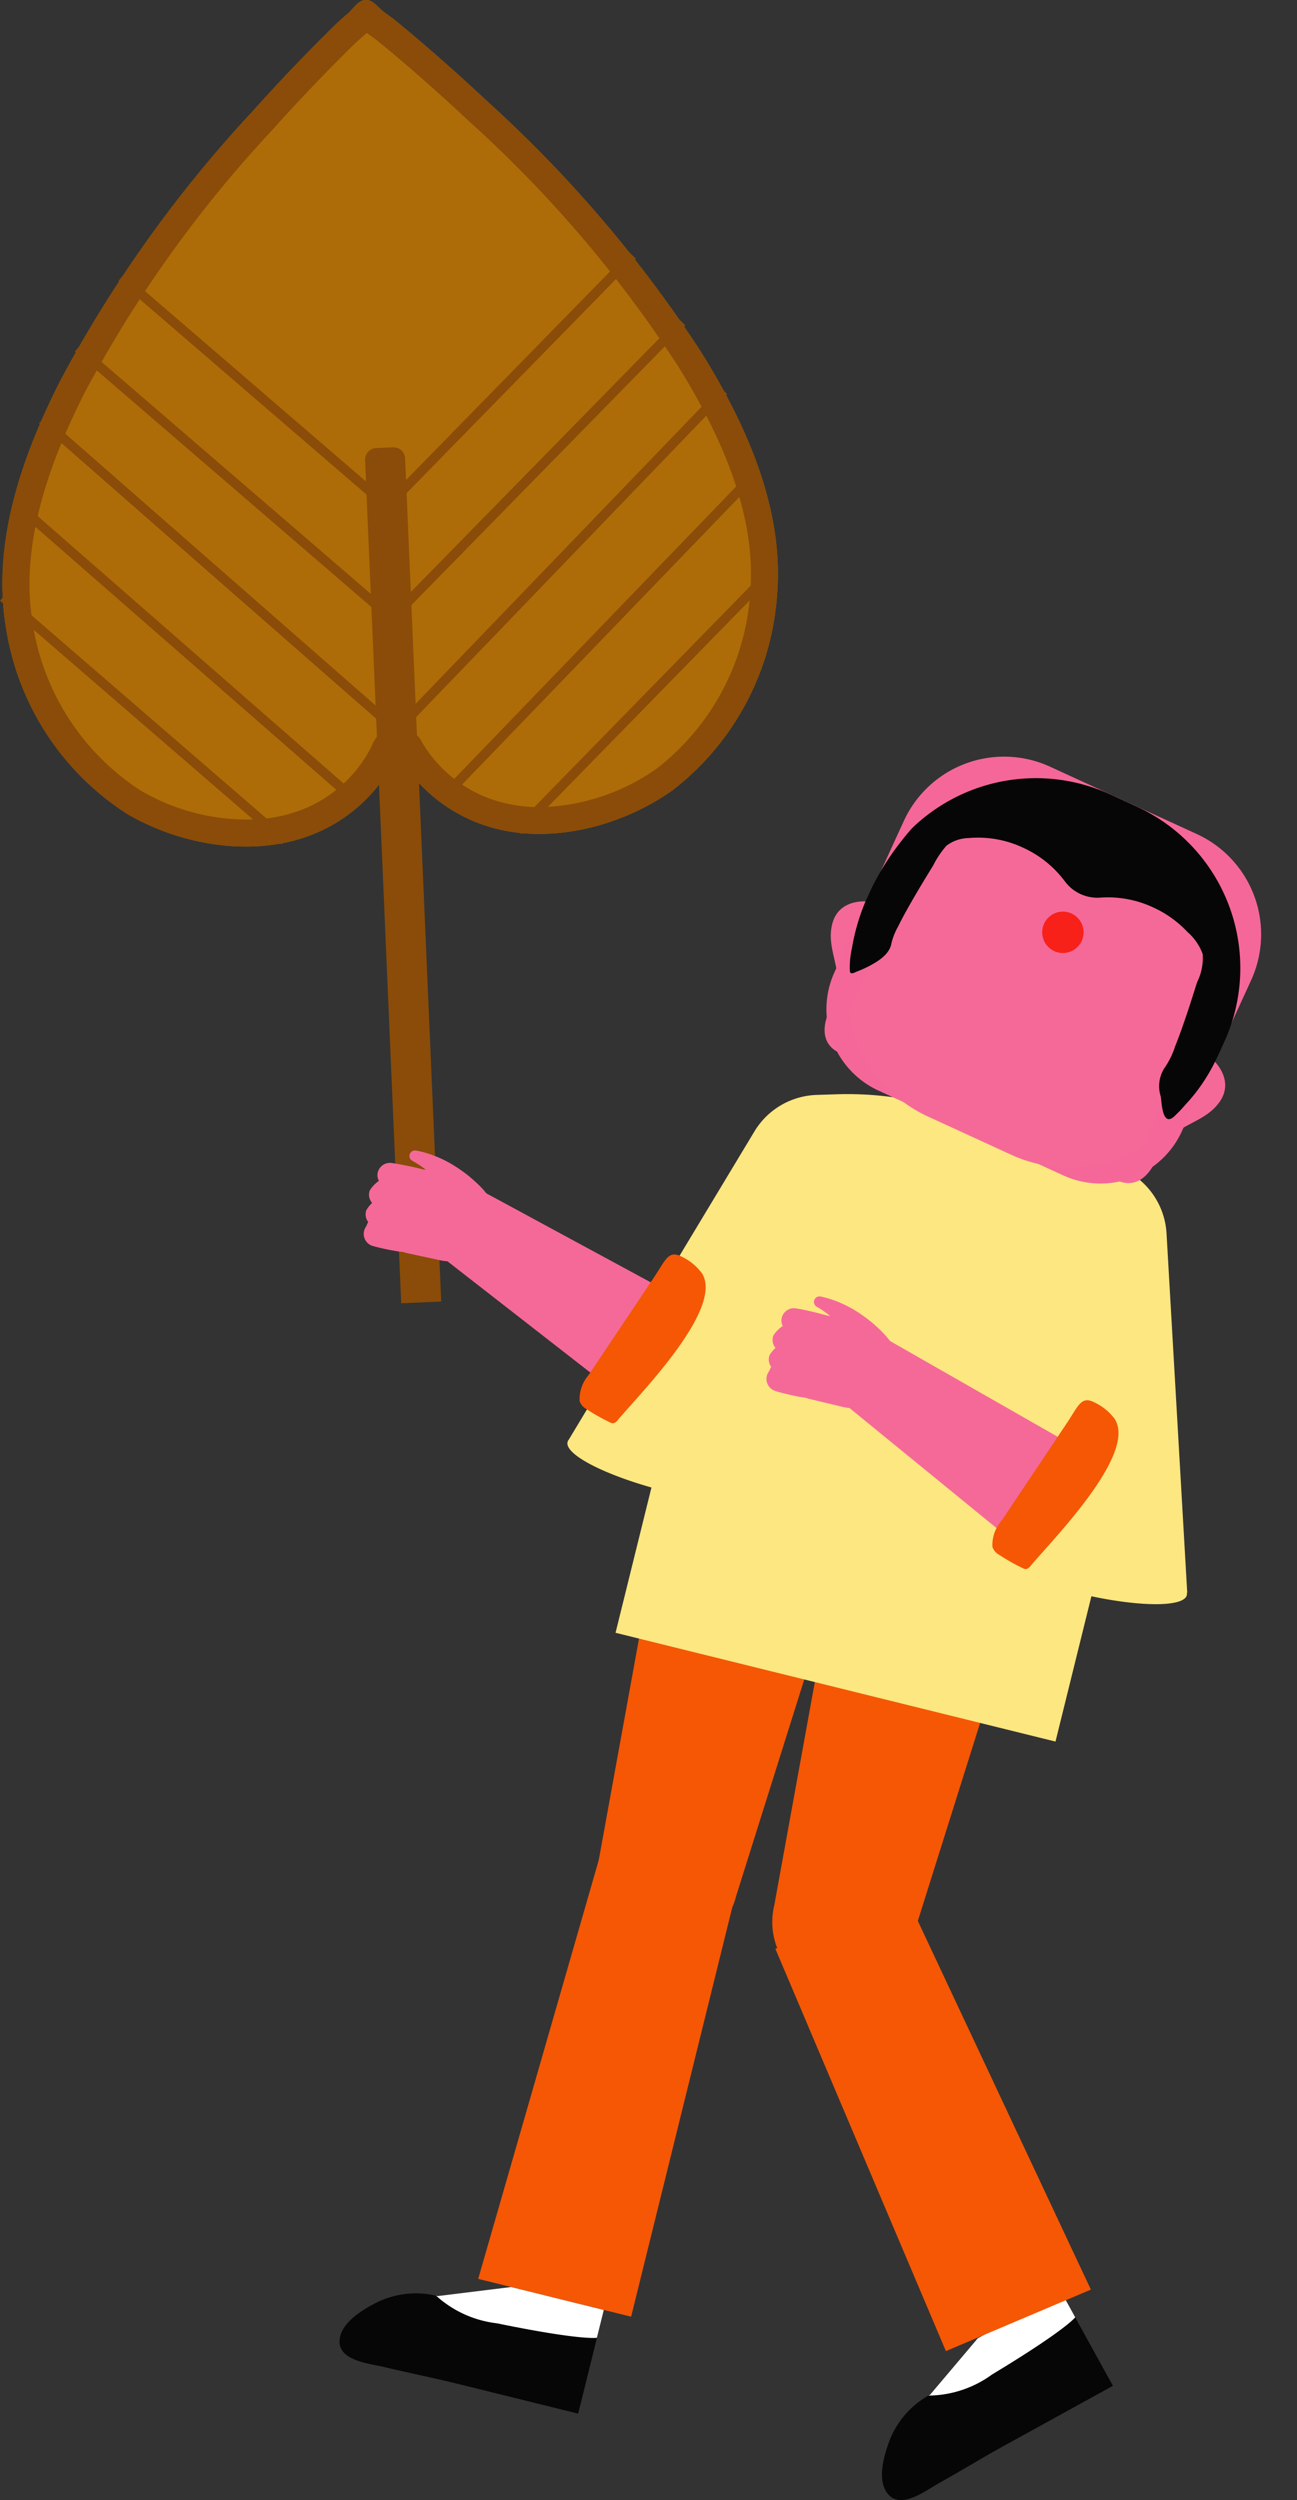 <svg xmlns="http://www.w3.org/2000/svg" width="75.144" height="144.791" viewBox="0 0 75.144 144.791"><rect x="0" y="0" width="75.144" height="144.791" fill="#333333" stroke="none"/><g transform="translate(-1786.886 -8869.536)"><path d="M1838.443,9014.092c.779.7,2.136-.349,2.814-.728,1.26-.7,2.49-1.458,3.754-2.155l1.944-1.07,4.411-2.429-.6-1.084-2.388-4.336-4.847,2.669-2.77,3.276a1.41,1.41,0,0,0-.128.064,5.141,5.141,0,0,0-2.28,2.772c-.3.856-.664,2.222.026,2.96C1838.4,9014.054,1838.423,9014.074,1838.443,9014.092Z" fill="#070606"/><path d="M1840.764,9008.235a.69.69,0,0,0-.081.041,6.339,6.339,0,0,0,3.676-1.219c4.3-2.595,4.822-3.313,4.822-3.313l-.8-1.454-4.847,2.669Z" fill="#fff"/><line x1="0.588" y1="0.145" transform="translate(1834.536 8974.893)" fill="none"/><path d="M1834.751,8984.849h0a4.123,4.123,0,0,0,4.977-3l4.631-14.719a5.09,5.09,0,0,0-3.709-6.145h0a5.091,5.091,0,0,0-6.145,3.71l-2.759,15.181A4.123,4.123,0,0,0,1834.751,8984.849Z" fill="#f55705"/><path d="M1841.688,9005.7l8.4-3.562-10.763-22.923-7.516,3.186Z" fill="#f55705"/><path d="M1819.567,9002.533h0a3.092,3.092,0,0,1-2.452-3.589l5.055-23.83a3.866,3.866,0,0,1,4.8-2.541h0a3.866,3.866,0,0,1,3.065,4.485l-6.629,23.441A3.092,3.092,0,0,1,1819.567,9002.533Z" fill="#140f10"/><path d="M1824.56,8982.33h0a4.123,4.123,0,0,1-3-4.978l2.759-15.181a5.092,5.092,0,0,1,6.145-3.71h0a5.089,5.089,0,0,1,3.709,6.145l-4.631,14.719A4.123,4.123,0,0,1,1824.56,8982.33Z" fill="#f55705"/><path d="M1823.451,9003.707l-8.86-2.19,7.008-24.335,7.924,1.959Z" fill="#f55705"/><path d="M1806.559,9005.242c.1,1.043,1.806,1.192,2.56,1.375,1.4.338,2.819.617,4.221.964l2.154.532,4.888,1.208.3-1.2,1.188-4.8-5.371-1.328-4.258.526c-.047-.016-.091-.026-.139-.039a5.151,5.151,0,0,0-3.556.489c-.8.425-1.995,1.184-1.988,2.193A.812.812,0,0,0,1806.559,9005.242Z" fill="#070606"/><path d="M1812.238,9002.514c-.03-.01-.059-.017-.088-.024a6.334,6.334,0,0,0,3.527,1.6c4.918,1.01,5.792.837,5.792.837l.4-1.61-5.371-1.328Z" fill="#fff"/><path d="M1855.647,8961.92a.334.334,0,0,0,0-.141l.024.006-1.2-20.817a4.379,4.379,0,0,0-2.209-3.555l-1.016-.577a19.323,19.323,0,0,0-4.913-1.959l-2.767-.684-.167-.042-2.767-.685a19.36,19.36,0,0,0-5.261-.555l-1.167.037a4.377,4.377,0,0,0-3.61,2.117l-10.757,17.851a.358.358,0,0,0-.069.134c-.169.685,1.944,1.806,4.861,2.635l-2.08,8.414,25.489,6.3,2.08-8.415C1853.086,8962.61,1855.478,8962.6,1855.647,8961.92Z" fill="#fce781"/><path d="M1827.517,8889.943a73.964,73.964,0,0,0-12.408-14.545q-2.478-2.326-5.1-4.5c-.287-.237-.586-.458-.888-.676-.284-.2-.572-.639-.956-.687-.484-.061-.8.5-1.116.776-.283.241-.562.487-.827.748q-2.424,2.382-4.693,4.915a73.9,73.9,0,0,0-11.119,15.553c-2.212,4.345-4,9.369-3.186,14.31a15.657,15.657,0,0,0,7.016,10.828c3.093,1.826,7.451,2.607,10.956,1.117a9.169,9.169,0,0,0,4.581-4.265c.052-.105.1-.213.147-.319.057.1.114.205.175.3a9.153,9.153,0,0,0,4.929,3.857c3.619,1.186,7.894.034,10.82-2.049a15.662,15.662,0,0,0,6.064-11.39C1832.3,8898.936,1830.094,8894.083,1827.517,8889.943Z" fill="#ad6c07"/><line x2="15.435" y2="13.29" transform="translate(1793.929 8885.594)" fill="none" stroke="#8a4c08" stroke-miterlimit="10" stroke-width="0.555"/><line x2="18.451" y2="15.889" transform="translate(1791.403 8889.686)" fill="none" stroke="#8a4c08" stroke-miterlimit="10" stroke-width="0.555"/><line x2="20.7" y2="18.123" transform="translate(1789.333 8893.854)" fill="none" stroke="#8a4c08" stroke-miterlimit="10" stroke-width="0.555"/><line x2="19.815" y2="17.31" transform="translate(1787.794 8898.682)" fill="none" stroke="#8a4c08" stroke-miterlimit="10" stroke-width="0.555"/><line x2="16.329" y2="14.111" transform="translate(1787.068 8904.116)" fill="none" stroke="#8a4c08" stroke-miterlimit="10" stroke-width="0.555"/><line x1="14.113" y2="14.422" transform="translate(1809.417 8884.325)" fill="none" stroke="#8a4c08" stroke-miterlimit="10" stroke-width="0.555"/><line x1="16.525" y2="16.865" transform="translate(1809.871 8888.186)" fill="none" stroke="#8a4c08" stroke-miterlimit="10" stroke-width="0.555"/><line x1="18.662" y2="19.379" transform="translate(1810.153 8892.163)" fill="none" stroke="#8a4c08" stroke-miterlimit="10" stroke-width="0.555"/><line x1="18.112" y2="18.779" transform="translate(1812.649 8896.84)" fill="none" stroke="#8a4c08" stroke-miterlimit="10" stroke-width="0.555"/><line x1="14.27" y2="14.594" transform="translate(1816.888 8903.056)" fill="none" stroke="#8a4c08" stroke-miterlimit="10" stroke-width="0.555"/><path d="M.67,0h.981a.67.67,0,0,1,.67.67V49.545a0,0,0,0,1,0,0H0a0,0,0,0,1,0,0V.67A.67.67,0,0,1,.67,0Z" transform="translate(1808.009 8895.515) rotate(-2.454)" fill="#8a4c08"/><path d="M1827.517,8889.943a73.964,73.964,0,0,0-12.408-14.545q-2.478-2.326-5.1-4.5c-.287-.237-.586-.458-.888-.676-.284-.2-.572-.639-.956-.687-.484-.061-.8.5-1.116.776-.283.241-.562.487-.827.748q-2.424,2.382-4.693,4.915a73.9,73.9,0,0,0-11.119,15.553c-2.212,4.345-4,9.369-3.186,14.31a15.657,15.657,0,0,0,7.016,10.828c3.093,1.826,7.451,2.607,10.956,1.117a9.169,9.169,0,0,0,4.581-4.265c.052-.105.1-.213.147-.319.057.1.114.205.175.3a9.153,9.153,0,0,0,4.929,3.857c3.619,1.186,7.894.034,10.82-2.049a15.662,15.662,0,0,0,6.064-11.39C1832.3,8898.936,1830.094,8894.083,1827.517,8889.943Zm2.839,13.863a14.049,14.049,0,0,1-5.412,10.235,12.193,12.193,0,0,1-6.375,2.227,8.574,8.574,0,0,1-3.051-.39,7.614,7.614,0,0,1-4.081-3.187c-.043-.071-.085-.147-.126-.223a1.588,1.588,0,0,0-1.442-.816h0a1.563,1.563,0,0,0-1.368.912c-.05.111-.083.186-.12.259a7.6,7.6,0,0,1-3.792,3.522,8.547,8.547,0,0,1-3.006.65,12.209,12.209,0,0,1-6.543-1.673,14.057,14.057,0,0,1-6.268-9.735c-.617-3.755.376-8.12,3.038-13.346a71.335,71.335,0,0,1,10.889-15.218c1.509-1.683,3.065-3.312,4.625-4.844.249-.245.518-.479.748-.677l.068-.061c.024.019.048.037.073.055.246.177.534.387.8.61,1.686,1.394,3.376,2.885,5.022,4.43a71.407,71.407,0,0,1,12.151,14.23C1829.287,8895.749,1830.65,8900.013,1830.356,8903.807Z" fill="#8a4c08"/><path d="M1835.019,8923.672a2.718,2.718,0,0,1,.09-.648c.533-1.991,3.436-1.352,4.505-.22,1.206,1.277,1.707,1.96.84,3.689a3.645,3.645,0,0,1-2.2,1.882c-.045.172-.182.324-.186.51-.054,2.234-3.316,2.312-3.405.393-.045-.976.686-1.746.753-2.7C1835.481,8925.6,1835,8924.656,1835.019,8923.672Z" fill="#f56999"/><path d="M1857.128,8933.819a2.785,2.785,0,0,0,.433-.49c1.162-1.7-1.216-3.487-2.771-3.56-1.755-.081-2.6-.017-3.344,1.769a3.64,3.64,0,0,0,.01,2.9c-.1.146-.127.35-.266.475-1.659,1.5.41,4.021,1.923,2.836.768-.6.877-1.658,1.553-2.329C1855.362,8934.728,1856.4,8934.478,1857.128,8933.819Z" fill="#f56999"/><path d="M6.389,0h9.355a6.389,6.389,0,0,1,6.389,6.389v9.623a5.181,5.181,0,0,1-5.181,5.181H5.181A5.181,5.181,0,0,1,0,16.012V6.389A6.389,6.389,0,0,1,6.389,0Z" transform="matrix(0.909, 0.417, -0.417, 0.909, 1841.915, 8911.275)" fill="#f56799"/><path d="M1853.67,8922.075a6.1,6.1,0,0,0-3.039-.559,2.316,2.316,0,0,1-2.048-.939,6.1,6.1,0,0,0-2.405-1.941c-2.646-1.214-5.592-.455-6.579,1.7l-3.536,7.7a8,8,0,0,0,4.586,6.164l4.824,2.215a8,8,0,0,0,7.664-.542l3.536-7.7C1857.661,8926.018,1856.316,8923.289,1853.67,8922.075Z" fill="#f56999"/><path d="M1857.826,8929.855c-.277.6-.552,1.238-.892,1.818-.138.234-.284.463-.438.688a9.837,9.837,0,0,1-.844,1.058c-.18.2-.349.4-.543.587-.123.117-.3.331-.48.346-.425.034-.443-1.046-.493-1.312a1.943,1.943,0,0,1,.189-1.61,4.733,4.733,0,0,0,.642-1.291c.27-.672.507-1.356.737-2.044.183-.546.359-1.121.539-1.678a3.125,3.125,0,0,0,.322-1.627,3.085,3.085,0,0,0-.879-1.277,6.325,6.325,0,0,0-1.992-1.426,6.217,6.217,0,0,0-3.053-.566,2.343,2.343,0,0,1-2.063-.946,6.237,6.237,0,0,0-2.427-1.949,6.138,6.138,0,0,0-3.145-.554,2.2,2.2,0,0,0-1.287.445,5.384,5.384,0,0,0-.767,1.144c-.433.7-.856,1.4-1.264,2.109-.267.468-.53.938-.767,1.422a3.767,3.767,0,0,0-.391.988c-.1.605-.736,1.01-1.232,1.276a6.9,6.9,0,0,1-.786.356c-.133.052-.364.2-.391-.044a5.125,5.125,0,0,1,.124-1.321,12.112,12.112,0,0,1,.763-2.653l.387-.843a15.131,15.131,0,0,1,1.681-2.663c.214-.281.416-.519.595-.722a.228.228,0,0,0,.036-.043,9.627,9.627,0,0,1,1.109-.935,10.322,10.322,0,0,1,10.407-1.037l1.494.687A10.287,10.287,0,0,1,1857.826,8929.855Z" fill="#070606"/><circle cx="1.199" cy="1.199" r="1.199" transform="translate(1847.267 8922.332)" fill="#f72119"/><path d="M1808.423,8939.228c0-.013.014-.019.02-.029a.715.715,0,0,1-.136-.713,1.853,1.853,0,0,1,.531-.56.7.7,0,0,1-.08-.419.727.727,0,0,1,.823-.615h.007c.29.042.551.093.823.146s.536.113.8.178c.051.012.1.028.152.04s.078,0,.117.014l.09.02a5.444,5.444,0,0,0-.779-.516l-.022-.014a.315.315,0,0,1-.117-.435.324.324,0,0,1,.347-.155,5.952,5.952,0,0,1,1.119.329,6.645,6.645,0,0,1,1.055.531,8.282,8.282,0,0,1,.968.694c.152.131.3.264.448.405a4.964,4.964,0,0,1,.441.478l.073.091a.839.839,0,0,1,.058.09l.029.045a1.017,1.017,0,0,1,.045.093,2.48,2.48,0,0,1,.214,1.732,2.59,2.59,0,0,1-3.1,1.858l-1.915-.414c-.052-.011-.1-.032-.147-.047-.128-.019-.256-.029-.384-.051-.229-.039-.459-.081-.689-.13s-.452-.1-.707-.171l-.024-.006a.759.759,0,0,1-.2-.093.731.731,0,0,1-.2-1.014c.031-.046.114-.264.139-.28a.715.715,0,0,1-.114-.679A1.74,1.74,0,0,1,1808.423,8939.228Z" fill="#f56999"/><path d="M1811.37,8938.906a2.19,2.19,0,0,1,3.035-.615l12.47,6.75-3.716,5.6-11.174-8.7A2.19,2.19,0,0,1,1811.37,8938.906Z" fill="#f56999"/><path d="M1820.989,8949.171a2.129,2.129,0,0,0-.521,1.515.851.851,0,0,0,.407.465,11.7,11.7,0,0,0,1.353.763.3.3,0,0,0,.247.037.647.647,0,0,0,.225-.2c1.326-1.564,6.136-6.443,4.854-8.473a3.1,3.1,0,0,0-1.174-.962c-.769-.4-.936.2-1.578,1.159Z" fill="#f55705"/><path d="M1831.792,8947.625c0-.013.014-.019.021-.029a.718.718,0,0,1-.12-.716,1.86,1.86,0,0,1,.543-.547.7.7,0,0,1-.069-.421.724.724,0,0,1,.836-.6h.007c.289.048.549.1.82.164s.533.125.8.2c.051.014.1.03.151.044s.078.007.117.017l.089.021a5.507,5.507,0,0,0-.766-.534l-.022-.013a.317.317,0,0,1-.108-.438.326.326,0,0,1,.351-.147,5.994,5.994,0,0,1,1.111.355,6.65,6.65,0,0,1,1.043.555,8.333,8.333,0,0,1,.952.717c.149.133.3.27.439.415a5.042,5.042,0,0,1,.43.487l.071.093c.022.029.037.06.056.091l.028.045c.016.031.029.063.042.094a2.479,2.479,0,0,1,.175,1.737,2.591,2.591,0,0,1-3.141,1.788l-1.905-.458c-.051-.012-.1-.035-.146-.05-.127-.022-.255-.035-.382-.061-.229-.044-.457-.092-.686-.145s-.45-.107-.7-.187l-.024-.007a.719.719,0,0,1-.2-.1.73.73,0,0,1-.18-1.017c.032-.046.12-.263.146-.277a.716.716,0,0,1-.1-.681A1.726,1.726,0,0,1,1831.792,8947.625Z" fill="#f56999"/><path d="M1834.745,8947.37a2.189,2.189,0,0,1,3.049-.545l12.313,7.032-3.843,5.518-10.973-8.956A2.19,2.19,0,0,1,1834.745,8947.37Z" fill="#f56999"/><path d="M1844.907,8957.616a2.128,2.128,0,0,0-.521,1.515.843.843,0,0,0,.407.464,11.483,11.483,0,0,0,1.353.764.307.307,0,0,0,.247.036.64.64,0,0,0,.225-.2c1.326-1.566,6.135-6.443,4.854-8.475a3.089,3.089,0,0,0-1.174-.961c-.769-.4-.936.2-1.578,1.16Z" fill="#f55705"/></g></svg>